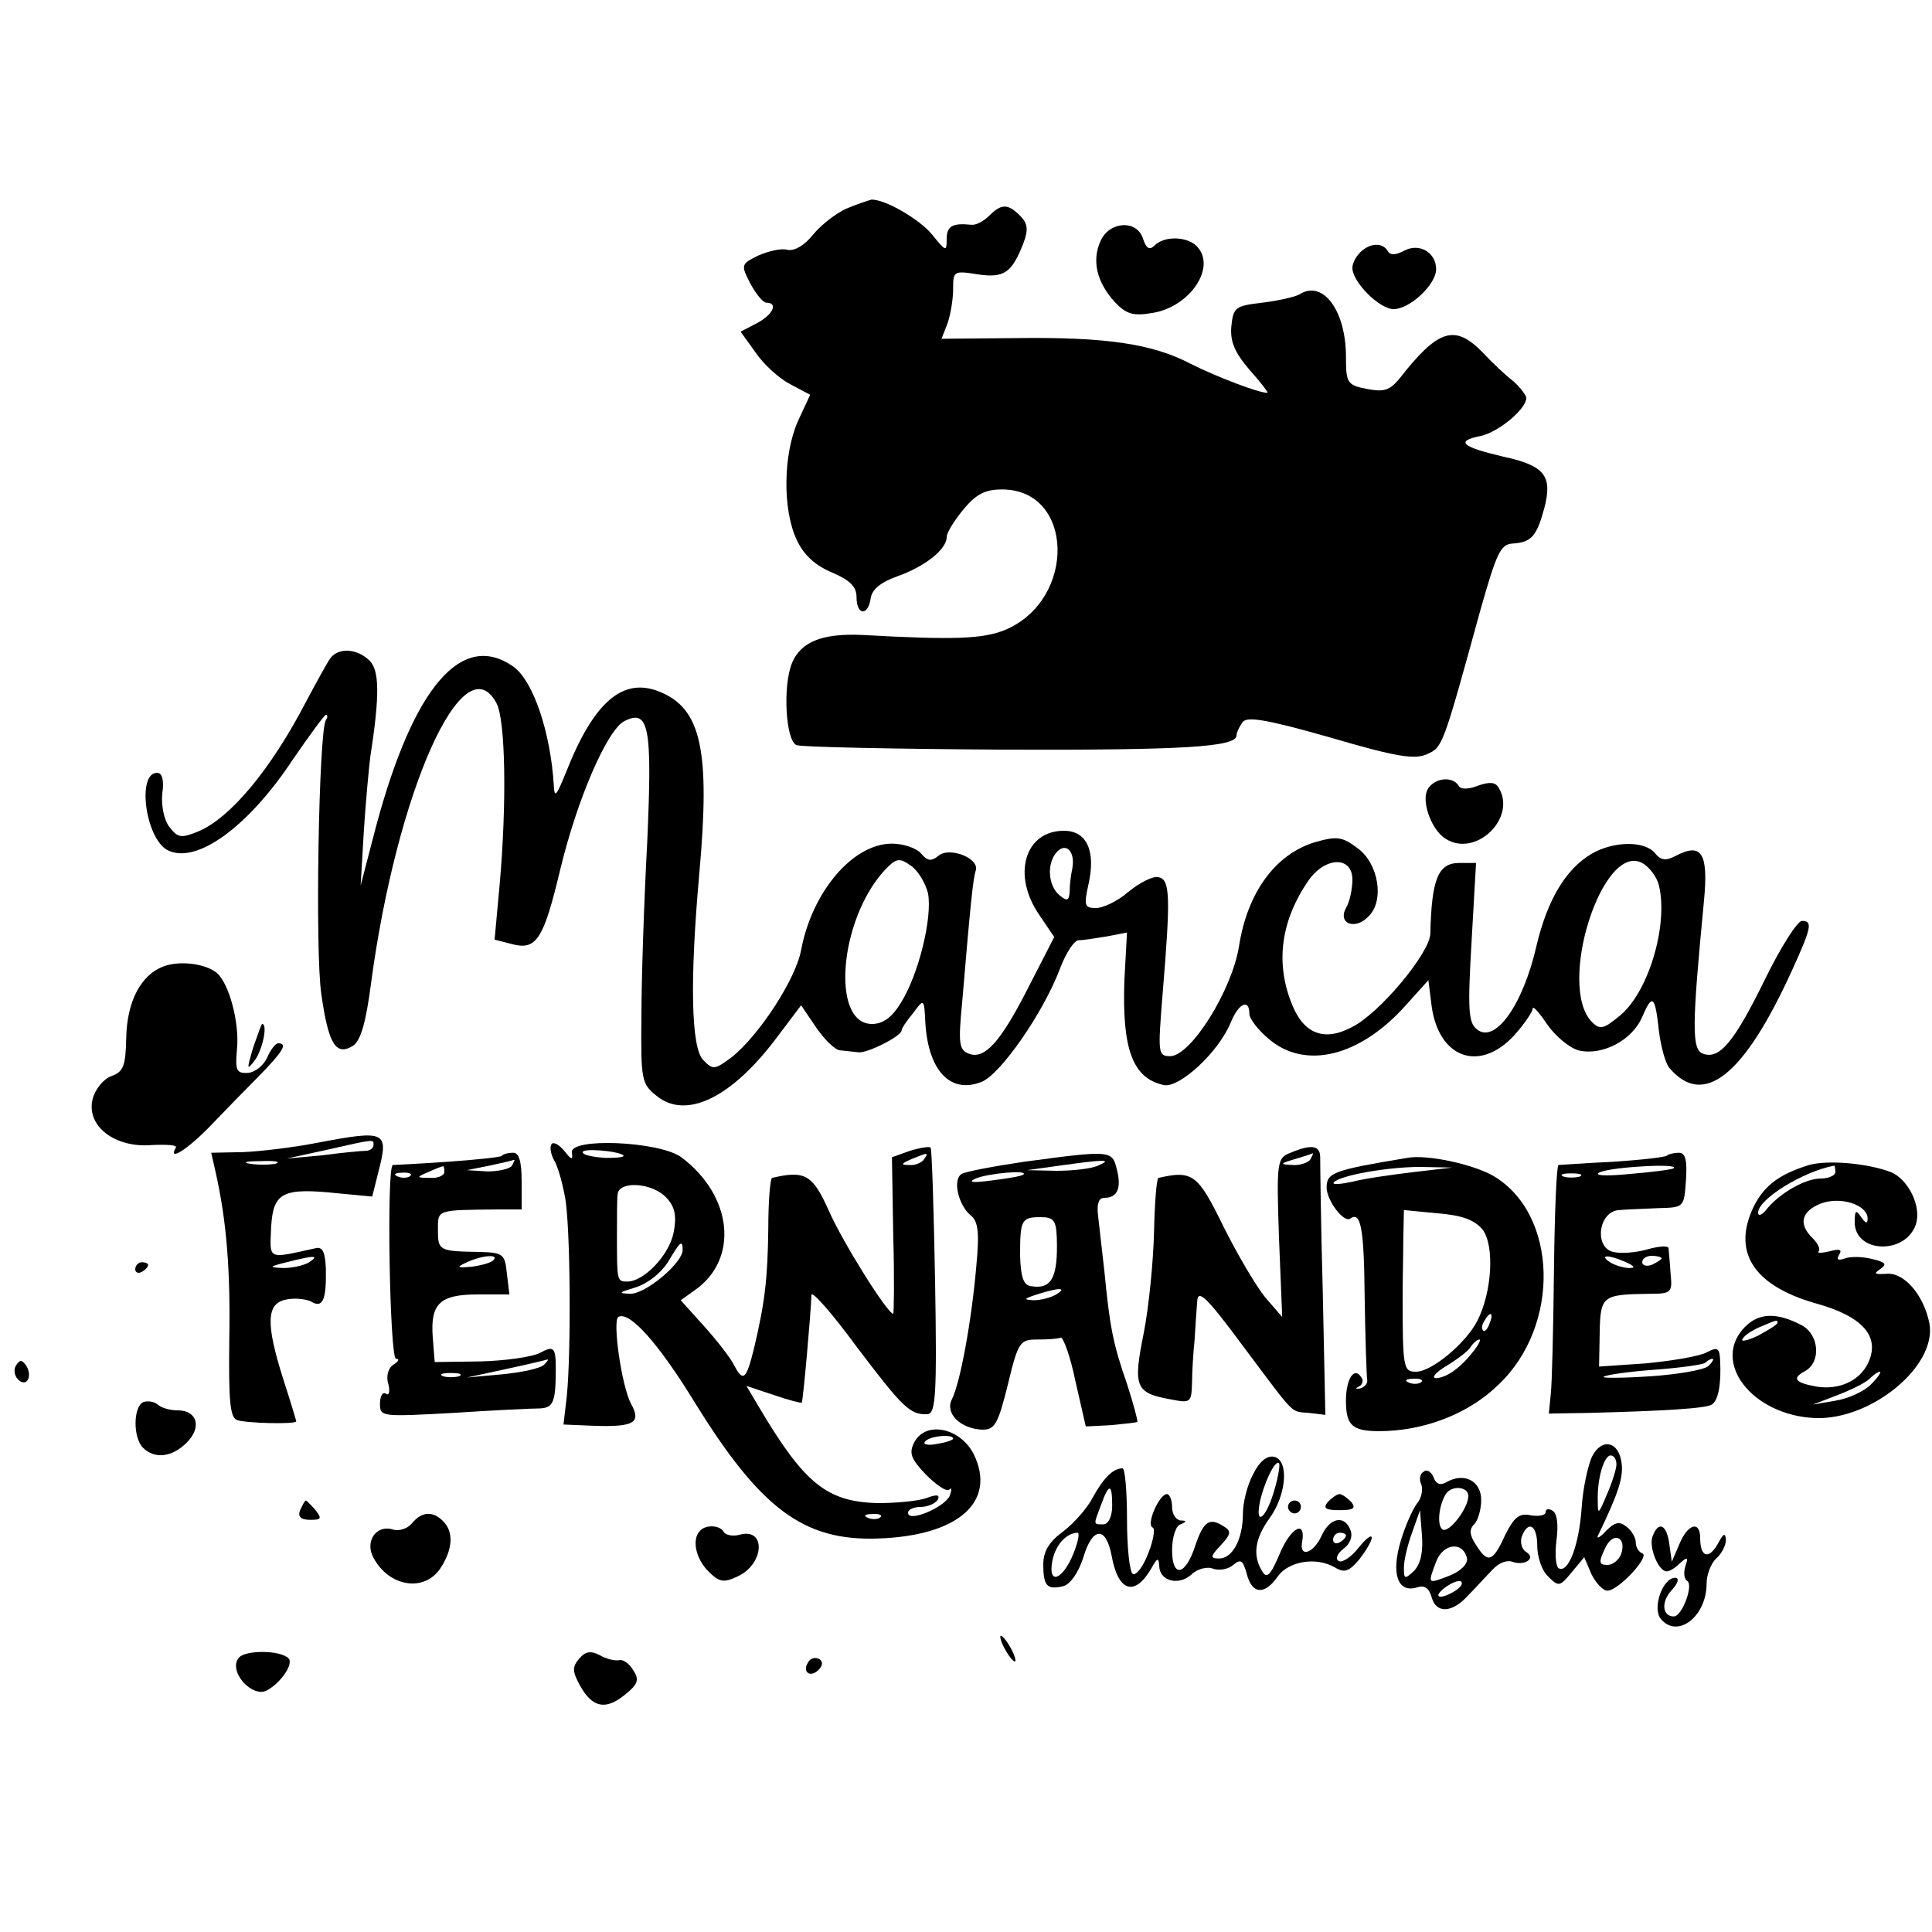 <?xml version="1.0" standalone="no"?>
<!DOCTYPE svg PUBLIC "-//W3C//DTD SVG 20010904//EN"
 "http://www.w3.org/TR/2001/REC-SVG-20010904/DTD/svg10.dtd">
<svg version="1.0" xmlns="http://www.w3.org/2000/svg"
 width="300pt" height="300pt" viewBox="0 0 300 300"
 preserveAspectRatio="xMidYMid meet">
<g transform="translate(0,300) scale(0.1,-0.1)"
fill="#000000" stroke="none">
<path d="M1314 2676 c-17 -8 -40 -26 -52 -41 -13 -16 -28 -25 -39 -23 -10 3
-30 -2 -46 -9 -26 -13 -27 -14 -12 -43 9 -17 20 -30 25 -30 19 0 10 -19 -15
-32 l-25 -13 23 -32 c12 -18 36 -40 53 -49 l32 -17 -19 -41 c-23 -52 -24 -137
-2 -184 11 -24 29 -40 55 -51 28 -12 38 -22 38 -38 0 -29 18 -30 22 -2 2 14
16 25 41 34 43 15 77 42 77 61 0 7 12 26 26 43 20 24 34 31 60 31 112 0 116
-171 5 -218 -34 -14 -78 -16 -221 -8 -62 3 -96 -10 -110 -43 -15 -36 -10 -122
7 -128 7 -3 151 -6 320 -7 280 -1 363 4 363 22 0 4 4 13 9 20 6 10 34 6 136
-23 102 -30 132 -35 151 -26 24 11 24 10 82 221 26 92 32 105 51 106 29 2 37
11 49 55 13 50 1 66 -64 80 -64 15 -75 24 -35 32 28 6 71 42 71 59 0 4 -9 16
-20 26 -12 9 -33 29 -48 45 -43 44 -69 36 -129 -41 -15 -18 -24 -21 -50 -16
-31 6 -33 9 -33 50 0 72 -36 120 -72 97 -7 -4 -33 -10 -58 -13 -42 -5 -45 -7
-48 -37 -2 -23 5 -40 28 -67 18 -20 30 -36 28 -36 -14 0 -79 25 -119 45 -59
31 -131 42 -272 40 l-115 -1 9 23 c5 14 9 38 9 54 0 28 1 29 38 23 41 -6 53 2
71 48 8 21 7 31 -5 43 -19 19 -29 19 -48 0 -9 -9 -21 -15 -28 -14 -29 3 -38
-2 -38 -22 0 -20 -1 -20 -22 6 -19 24 -74 56 -95 55 -4 -1 -22 -7 -39 -14z"/>
<path d="M1709 2626 c-14 -31 -6 -64 22 -95 18 -19 29 -22 58 -17 59 9 101 72
69 104 -15 15 -50 16 -65 1 -8 -8 -13 -5 -18 10 -9 30 -52 28 -66 -3z"/>
<path d="M2112 2608 c-7 -7 -12 -17 -12 -24 0 -22 42 -64 64 -64 25 0 66 38
66 62 0 26 -26 41 -49 29 -13 -7 -22 -8 -26 -1 -8 14 -28 13 -43 -2z"/>
<path d="M513 1978 c-5 -7 -22 -38 -38 -68 -54 -104 -117 -180 -167 -201 -27
-11 -32 -10 -45 7 -8 10 -13 33 -11 52 3 20 0 32 -8 32 -32 0 -18 -102 16
-120 44 -23 125 35 195 141 26 38 49 69 51 69 3 0 3 -4 0 -8 -11 -18 -17 -360
-7 -426 11 -78 23 -96 49 -80 12 8 20 35 28 96 40 300 144 532 195 436 14 -26
16 -155 5 -280 l-8 -87 27 -7 c38 -10 49 7 75 116 26 108 72 215 99 230 39 20
44 -8 36 -188 -5 -92 -9 -214 -9 -270 -1 -99 0 -105 24 -124 46 -37 117 -2
187 92 l37 49 23 -34 c13 -19 30 -36 38 -36 8 -1 21 -2 28 -3 13 -2 67 25 67
34 0 3 8 15 18 27 17 23 17 23 19 -17 5 -73 39 -109 87 -90 29 11 96 107 122
176 9 24 22 44 29 44 7 0 26 3 44 6 l31 6 -4 -73 c-4 -109 13 -154 62 -164 24
-4 84 51 103 97 12 30 29 38 29 14 0 -8 14 -26 31 -40 56 -47 140 -27 211 52
l36 40 5 -40 c11 -81 74 -104 128 -46 16 18 29 37 29 42 0 5 10 -6 22 -24 13
-19 35 -37 49 -41 37 -9 84 16 99 52 16 37 20 33 26 -22 3 -24 10 -50 16 -57
53 -63 116 -13 191 152 30 66 32 76 15 76 -7 0 -33 -41 -57 -90 -48 -98 -71
-126 -97 -116 -17 7 -17 41 2 238 7 74 -4 90 -44 69 -15 -8 -23 -7 -32 4 -16
20 -65 19 -99 -1 -40 -24 -68 -71 -85 -142 -21 -93 -65 -154 -93 -130 -13 10
-14 32 -8 135 l7 123 -26 0 c-33 0 -43 -25 -45 -110 -1 -30 -79 -124 -122
-145 -43 -23 -75 -10 -93 36 -26 64 -17 130 26 192 26 37 68 38 68 1 0 -14 -4
-34 -10 -44 -13 -24 14 -35 35 -13 25 24 16 82 -17 106 -24 18 -32 19 -67 9
-61 -19 -104 -78 -117 -161 -11 -69 -75 -171 -107 -171 -19 0 -19 5 -12 93 13
156 12 181 -6 185 -9 2 -30 -9 -47 -23 -16 -14 -39 -25 -50 -25 -18 0 -19 4
-12 36 12 52 -2 84 -38 84 -61 0 -81 -69 -38 -131 l23 -34 -39 -76 c-44 -87
-69 -115 -94 -105 -15 6 -16 17 -10 79 13 155 17 192 21 205 7 19 -41 38 -58
23 -11 -9 -17 -8 -27 4 -7 8 -27 15 -45 15 -61 0 -124 -75 -141 -165 -8 -45
-65 -132 -107 -166 -27 -20 -30 -21 -45 -5 -19 19 -21 124 -6 291 17 190 3
255 -62 281 -57 23 -102 -16 -145 -125 -15 -37 -18 -41 -19 -21 -5 83 -32 163
-63 185 -80 56 -155 -32 -213 -248 l-24 -92 5 85 c3 47 8 99 10 115 15 96 14
134 -1 149 -19 19 -48 21 -61 4z m1152 -327 c-2 -9 -4 -24 -4 -35 -1 -15 -4
-16 -16 -6 -18 15 -20 51 -3 68 14 14 28 -1 23 -27z m-224 -38 c7 -37 -14
-125 -42 -170 -14 -23 -28 -33 -45 -33 -64 0 -51 161 19 238 18 19 23 21 41 8
11 -7 23 -27 27 -43z m1135 12 c15 -62 -17 -169 -63 -204 -23 -19 -29 -20 -41
-8 -55 56 16 280 78 247 11 -6 23 -22 26 -35z"/>
<path d="M2215 1770 c-6 -20 9 -59 29 -72 47 -31 112 32 83 79 -5 9 -15 9 -32
3 -15 -6 -27 -6 -30 0 -11 17 -43 11 -50 -10z"/>
<path d="M253 1499 c-34 -13 -56 -54 -57 -111 -1 -43 -4 -52 -23 -59 -12 -4
-25 -20 -29 -35 -11 -42 34 -77 92 -72 23 1 40 0 37 -4 -13 -23 19 -2 53 33
21 22 56 58 77 79 37 38 44 50 29 50 -4 0 -12 -10 -17 -22 -6 -13 -19 -23 -30
-24 -18 -1 -20 4 -17 37 4 41 -12 101 -31 118 -18 15 -59 20 -84 10z"/>
<path d="M393 1373 c-10 -34 -10 -36 3 -19 12 17 20 56 11 56 -1 0 -7 -17 -14
-37z"/>
<path d="M490 1225 c-36 -7 -87 -13 -113 -14 l-49 -1 7 -31 c17 -76 23 -152
21 -261 -1 -92 1 -119 12 -123 13 -5 92 -7 92 -2 0 1 -9 31 -20 65 -28 88 -26
118 4 124 13 3 31 1 39 -3 18 -11 24 2 23 51 -1 25 -5 34 -15 32 -77 -17 -72
-19 -70 32 3 55 18 62 104 53 l53 -5 9 36 c17 66 14 68 -97 47z m90 -3 c0 -5
-6 -9 -12 -9 -7 0 -38 -3 -68 -7 l-55 -5 60 13 c79 18 75 17 75 8z m-152 -29
c-10 -2 -28 -2 -40 0 -13 2 -5 4 17 4 22 1 32 -1 23 -4z m52 -153 c-8 -5 -26
-9 -40 -9 -23 1 -23 2 5 9 43 11 52 11 35 0z"/>
<path d="M857 1224 c-4 -4 -2 -15 3 -25 6 -9 13 -35 17 -56 9 -43 10 -246 3
-312 l-5 -43 48 -2 c62 -2 73 5 57 34 -15 28 -29 129 -20 135 17 10 62 -40
119 -133 102 -165 169 -215 284 -211 125 4 185 57 149 131 -21 41 -74 52 -92
19 -9 -17 -6 -26 18 -51 16 -16 32 -27 36 -23 4 4 4 0 1 -9 -7 -18 -65 -43
-65 -27 0 5 9 9 19 9 11 0 23 5 27 11 4 8 -1 9 -17 3 -13 -5 -48 -8 -76 -8
-79 2 -114 30 -185 150 l-19 32 42 -14 c23 -8 43 -13 44 -12 2 3 14 137 15
167 0 8 32 -28 70 -80 72 -95 83 -106 110 -105 13 1 15 29 12 206 -2 112 -5
206 -7 208 -2 2 -16 0 -32 -5 l-28 -10 2 -121 c2 -67 1 -122 0 -122 -9 0 -79
112 -100 160 -25 56 -37 63 -88 51 -3 0 -6 -36 -6 -78 -1 -78 -5 -114 -22
-186 -12 -49 -17 -54 -31 -27 -6 12 -28 40 -47 61 l-36 40 21 15 c70 48 60
147 -20 207 -34 25 -175 31 -170 7 2 -12 -1 -11 -11 2 -8 10 -17 15 -20 12z
m111 -18 c2 -3 -10 -4 -27 -4 -18 1 -34 4 -36 8 -5 8 55 3 63 -4z m467 -6 c-3
-5 -14 -10 -23 -9 -14 0 -13 2 3 9 27 11 27 11 20 0z m-400 -60 c13 -14 16
-28 11 -54 -7 -35 -46 -76 -72 -76 -16 0 -16 1 -16 70 0 28 0 57 1 65 1 22 54
19 76 -5z m25 -81 c0 -20 -58 -69 -82 -68 -19 1 -17 2 9 10 19 6 39 22 50 39
19 32 23 36 23 19z m420 -293 c0 -2 -11 -6 -25 -8 -13 -3 -22 -1 -19 3 5 9 44
13 44 5z m-113 -122 c-3 -3 -12 -4 -19 -1 -8 3 -5 6 6 6 11 1 17 -2 13 -5z"/>
<path d="M2004 1210 c-21 -8 -22 -13 -18 -132 l5 -123 -26 30 c-14 17 -43 66
-65 110 -40 82 -48 88 -101 76 -3 0 -6 -38 -7 -83 -1 -46 -8 -117 -16 -158
-17 -84 -13 -93 42 -103 31 -6 32 -5 33 26 0 17 2 48 4 67 1 19 3 46 4 59 1
20 14 8 71 -69 84 -112 73 -101 103 -104 l25 -3 -4 191 c-3 105 -4 199 -4 209
0 18 -13 21 -46 7z m31 -10 c-3 -5 -16 -10 -28 -9 -20 1 -20 2 3 9 14 4 26 8
28 9 2 1 0 -3 -3 -9z"/>
<path d="M779 1205 c-3 -2 -41 -6 -84 -9 -44 -3 -82 -5 -85 -5 -10 -2 -5 -301
5 -301 6 0 4 -4 -4 -9 -8 -5 -12 -18 -8 -30 3 -12 1 -19 -4 -15 -5 3 -9 -4 -9
-16 0 -20 3 -20 113 -14 61 4 122 7 135 7 21 1 25 9 25 62 0 33 -3 36 -25 24
-12 -6 -53 -12 -92 -13 l-71 -1 -3 38 c-4 53 11 67 70 67 l49 0 -4 33 c-3 30
-6 32 -43 33 -62 1 -64 2 -64 34 0 32 -3 31 93 32 l37 0 0 44 c0 30 -4 44 -13
44 -8 0 -16 -2 -18 -5z m16 -15 c-3 -5 -21 -9 -38 -9 l-32 2 35 7 c19 4 36 8
38 9 2 0 0 -3 -3 -9z m-105 -10 c0 -5 -10 -10 -22 -9 -22 0 -22 1 -3 9 11 5
21 9 23 9 1 1 2 -3 2 -9z m-53 -6 c-3 -3 -12 -4 -19 -1 -8 3 -5 6 6 6 11 1 17
-2 13 -5z m129 -131 c-4 -4 -19 -8 -34 -10 -23 -2 -24 -1 -7 7 24 11 51 13 41
3z m79 -162 c-6 -6 -35 -12 -65 -15 l-55 -5 60 13 c33 7 62 14 65 15 2 0 0 -3
-5 -8z m-132 -18 c-7 -2 -19 -2 -25 0 -7 3 -2 5 12 5 14 0 19 -2 13 -5z"/>
<path d="M1590 1196 c-47 -7 -90 -15 -97 -19 -14 -9 -5 -48 14 -64 12 -9 14
-27 9 -79 -7 -83 -25 -182 -38 -207 -11 -22 14 -46 48 -47 19 0 24 10 39 70
16 67 19 70 46 70 16 0 32 1 36 3 4 1 15 -29 23 -68 l16 -70 39 2 c21 2 39 4
41 5 1 2 -6 28 -16 59 -22 63 -27 91 -35 174 -4 33 -8 72 -10 88 -2 18 1 27
10 27 20 0 27 15 19 45 -7 29 -10 29 -144 11z m115 -6 c-11 -5 -40 -8 -65 -8
l-45 1 50 7 c72 10 83 10 60 0z m-116 -14 c-2 -2 -24 -6 -49 -9 -30 -4 -38 -3
-25 3 19 8 83 14 74 6z m52 -98 c2 -62 -8 -81 -41 -75 -11 2 -15 15 -16 47 0
56 2 60 32 60 20 0 24 -5 25 -32z m-1 -88 c-8 -5 -24 -9 -35 -9 -16 1 -16 2 5
9 35 11 48 11 30 0z"/>
<path d="M2185 1202 c-115 -19 -125 -23 -125 -46 0 -20 27 -56 37 -48 16 11
21 -15 22 -119 1 -67 3 -126 4 -132 1 -5 -4 -11 -11 -13 -7 -1 -8 0 -2 3 5 2
8 9 4 14 -11 18 -24 -2 -24 -36 0 -41 11 -49 64 -47 65 3 129 29 173 72 97 92
92 265 -8 324 -31 18 -104 34 -134 28z m10 -22 c-33 -4 -76 -10 -95 -15 -19
-4 -32 -5 -29 -1 10 11 84 24 134 24 l50 -1 -60 -7z m107 -89 c19 -25 15 -97
-8 -142 -18 -35 -71 -79 -95 -79 -20 0 -21 5 -21 120 0 22 1 60 1 85 l1 46 52
-5 c38 -3 57 -10 70 -25z m11 -146 c-3 -9 -8 -14 -10 -11 -3 3 -2 9 2 15 9 16
15 13 8 -4z m-24 -42 c-21 -27 -42 -42 -59 -43 -8 0 -1 9 16 19 18 11 35 24
38 30 4 6 10 11 13 11 3 0 -1 -8 -8 -17z m-82 -49 c-3 -3 -12 -4 -19 -1 -8 3
-5 6 6 6 11 1 17 -2 13 -5z"/>
<path d="M2589 1206 c-2 -3 -40 -7 -84 -10 -44 -2 -82 -5 -85 -5 -3 -1 -6 -74
-7 -163 -1 -90 -3 -176 -5 -193 l-3 -30 60 1 c119 3 184 7 193 13 10 6 15 31
13 69 -1 19 -4 21 -21 12 -11 -6 -53 -13 -94 -17 l-73 -5 1 52 c1 58 4 60 77
61 35 0 36 2 33 32 -1 18 -3 35 -3 39 -1 4 -15 3 -33 -2 -17 -5 -41 -7 -53 -4
-30 7 -23 63 9 65 11 1 39 2 61 3 40 1 40 1 43 44 2 31 -1 42 -11 42 -7 0 -16
-2 -18 -4z m10 -20 c-2 -2 -33 -6 -69 -9 -40 -4 -57 -2 -45 3 19 8 123 14 114
6z m-146 -13 c-7 -2 -19 -2 -25 0 -7 3 -2 5 12 5 14 0 19 -2 13 -5z m72 -133
c13 -6 15 -9 5 -9 -8 0 -22 4 -30 9 -18 12 -2 12 25 0z m55 6 c0 -2 -7 -6 -15
-10 -8 -3 -15 -1 -15 4 0 6 7 10 15 10 8 0 15 -2 15 -4z m73 -167 c-6 -6 -46
-13 -89 -16 -44 -3 -77 -3 -74 -1 3 3 38 8 78 11 41 3 77 8 80 11 3 3 8 6 11
6 3 0 0 -5 -6 -11z"/>
<path d="M2809 1191 c-45 -14 -68 -31 -84 -61 -37 -72 -4 -126 95 -154 72 -20
100 -51 81 -92 -13 -28 -45 -43 -81 -37 -33 6 -38 13 -17 24 25 14 22 56 -5
71 -38 20 -66 20 -88 -2 -54 -54 10 -138 109 -142 87 -3 189 81 177 147 -9 45
-40 80 -67 77 -18 -1 -20 0 -10 7 12 8 9 11 -12 16 -15 4 -34 4 -42 1 -11 -4
-14 -2 -9 6 5 8 0 9 -15 5 -13 -3 -20 -3 -17 0 3 3 -1 12 -9 20 -23 22 -18 42
12 54 31 12 73 -2 73 -23 0 -9 -3 -8 -10 2 -8 12 -10 11 -10 -8 0 -48 79 -51
95 -3 9 28 -12 70 -39 81 -37 14 -98 19 -127 11z m41 -11 c0 -5 -10 -10 -23
-10 -24 0 -64 -23 -84 -48 -7 -9 -13 -11 -13 -5 0 21 70 64 118 73 1 0 2 -4 2
-10z m-90 -234 c0 -3 -14 -11 -30 -20 -17 -8 -28 -10 -24 -5 3 6 16 14 28 19
26 11 26 11 26 6z m145 -96 c-11 -11 -36 -22 -55 -25 l-35 -6 39 15 c21 8 43
19 49 25 6 6 13 11 16 11 3 0 -3 -9 -14 -20z"/>
<path d="M210 1029 c0 -5 5 -7 10 -4 6 3 10 8 10 11 0 2 -4 4 -10 4 -5 0 -10
-5 -10 -11z"/>
<path d="M25 880 c-4 -6 -3 -16 3 -22 13 -13 23 4 13 21 -7 10 -10 10 -16 1z"/>
<path d="M223 823 c-16 -6 -17 -55 -1 -71 18 -18 45 -15 68 8 24 24 16 50 -14
50 -12 0 -26 4 -31 9 -6 5 -16 6 -22 4z"/>
<path d="M2472 738 c-6 -13 -14 -48 -16 -79 -4 -59 -21 -103 -36 -94 -4 3 -6
22 -3 44 3 23 1 41 -6 45 -6 4 -11 3 -11 -2 0 -5 -10 -7 -23 -5 -18 4 -26 -3
-40 -31 -19 -42 -27 -44 -45 -15 -10 15 -11 24 -3 32 6 6 11 23 11 38 0 29
-26 43 -53 28 -10 -6 -17 -4 -21 7 -3 8 -10 13 -15 9 -6 -3 -8 -12 -4 -20 3
-9 0 -22 -7 -30 -6 -8 -18 -34 -25 -58 -15 -50 -5 -81 25 -72 12 4 19 -1 23
-15 7 -26 32 -25 57 3 12 12 28 30 38 40 9 10 22 15 30 12 19 -7 38 5 22 15
-7 4 -10 15 -7 24 10 26 24 18 24 -14 0 -17 7 -39 17 -48 16 -16 18 -16 36 6
l20 24 11 -26 c7 -14 18 -26 25 -26 17 0 67 54 54 58 -5 2 -10 9 -10 17 0 7
-6 18 -14 24 -11 9 -18 8 -32 -6 -9 -10 -15 -13 -13 -8 32 66 40 91 37 113 -4
34 -31 40 -46 10z m38 -12 c0 -7 -7 -29 -15 -47 -13 -31 -14 -32 -14 -9 -1 35
10 70 20 70 5 0 9 -6 9 -14z m-230 -49 c0 -19 -30 -58 -40 -52 -9 6 -6 37 5
55 9 14 35 12 35 -3z m-84 -116 c-15 -14 -16 -13 -16 5 0 12 6 36 13 55 l12
34 3 -39 c2 -26 -2 -44 -12 -55z m321 25 c-4 -9 -13 -16 -21 -16 -13 0 -14 4
-4 25 12 28 35 19 25 -9z m-239 -6 c1 -9 -10 -20 -28 -27 -34 -13 -33 -13 -20
22 11 29 42 32 48 5z m-18 -50 c-24 -15 -37 -11 -16 5 11 8 22 12 25 9 3 -3
-1 -9 -9 -14z"/>
<path d="M1946 711 c-9 -16 -16 -44 -16 -61 0 -40 -16 -70 -37 -70 -14 0 -14
3 3 21 16 17 16 22 4 29 -22 14 -31 8 -44 -30 -15 -47 -36 -51 -36 -7 0 20 6
38 13 40 10 4 10 6 0 6 -7 1 -13 10 -13 21 0 11 -4 20 -8 20 -12 0 -33 -48
-22 -52 4 -2 1 -20 -7 -40 -8 -21 -19 -35 -24 -32 -5 3 -9 41 -9 85 0 43 -3
79 -7 79 -15 0 -30 -16 -46 -45 -8 -16 -29 -40 -46 -53 -22 -16 -31 -31 -31
-51 0 -34 6 -40 31 -34 11 3 23 20 31 44 14 48 35 50 44 4 10 -57 36 -65 62
-20 9 16 11 17 12 4 0 -24 30 -32 50 -14 9 9 25 13 34 9 9 -3 23 -1 31 6 12
10 15 7 21 -14 8 -32 28 -33 48 -4 17 24 60 31 89 14 15 -9 22 -6 38 13 10 13
19 28 19 33 0 6 -9 -1 -21 -16 -11 -14 -25 -23 -30 -20 -6 3 -3 11 7 19 10 7
15 19 11 29 -9 24 -32 20 -45 -9 -13 -28 -35 -34 -30 -9 6 35 -18 22 -35 -19
-14 -33 -20 -39 -27 -27 -15 24 -12 50 11 82 27 37 31 91 7 96 -11 2 -23 -8
-32 -27z m33 -24 c-12 -43 -30 -59 -23 -21 6 30 24 68 30 62 2 -2 -1 -21 -7
-41z m-252 -25 c0 -17 -6 -29 -14 -29 -16 0 -15 -1 -3 31 12 33 17 33 17 -2z
m-60 -74 c-17 -42 -40 -50 -33 -12 5 25 21 43 39 44 4 0 1 -14 -6 -32z m423
28 c0 -3 -4 -8 -10 -11 -5 -3 -10 -1 -10 4 0 6 5 11 10 11 6 0 10 -2 10 -4z"/>
<path d="M2062 668 c-8 -10 -4 -13 18 -13 22 0 26 3 18 13 -6 6 -14 12 -18 12
-4 0 -12 -6 -18 -12z"/>
<path d="M466 655 c-4 -10 1 -15 16 -15 17 0 18 2 8 15 -7 8 -14 15 -15 15 -2
0 -5 -7 -9 -15z"/>
<path d="M2000 660 c0 -5 5 -10 10 -10 6 0 10 5 10 10 0 6 -4 10 -10 10 -5 0
-10 -4 -10 -10z"/>
<path d="M640 635 c-7 -9 -21 -13 -30 -10 -26 8 -44 -19 -30 -44 24 -45 79
-54 104 -16 19 29 21 56 4 73 -16 16 -33 15 -48 -3z"/>
<path d="M1087 623 c-13 -13 -7 -43 13 -63 17 -17 24 -18 45 -8 42 19 45 76 4
65 -10 -3 -22 -1 -25 4 -6 11 -28 12 -37 2z"/>
<path d="M2566 614 c-6 -16 9 -54 22 -54 5 0 14 6 21 13 11 10 13 9 8 -5 -3
-10 -2 -20 3 -23 10 -6 -8 -55 -21 -55 -18 0 -20 23 -3 41 10 11 12 19 5 19
-19 0 -36 -47 -22 -64 26 -31 71 4 71 55 0 14 7 32 15 39 8 7 15 20 15 29 -1
12 -4 10 -13 -7 -14 -24 -27 -20 -27 10 0 27 -19 22 -32 -9 l-12 -28 -4 28
c-4 30 -17 36 -26 11z"/>
<path d="M1560 440 c6 -11 13 -20 16 -20 2 0 0 9 -6 20 -6 11 -13 20 -16 20
-2 0 0 -9 6 -20z"/>
<path d="M371 426 c-18 -21 22 -65 45 -50 22 13 40 41 32 49 -13 13 -67 13
-77 1z"/>
<path d="M899 424 c-11 -13 -10 -20 2 -42 19 -34 40 -38 70 -13 20 16 22 23
12 38 -6 10 -16 17 -22 15 -7 -1 -20 2 -30 8 -14 7 -22 6 -32 -6z"/>
<path d="M1255 419 c-10 -15 3 -25 16 -12 7 7 7 13 1 17 -6 3 -14 1 -17 -5z"/>
</g>
</svg>

